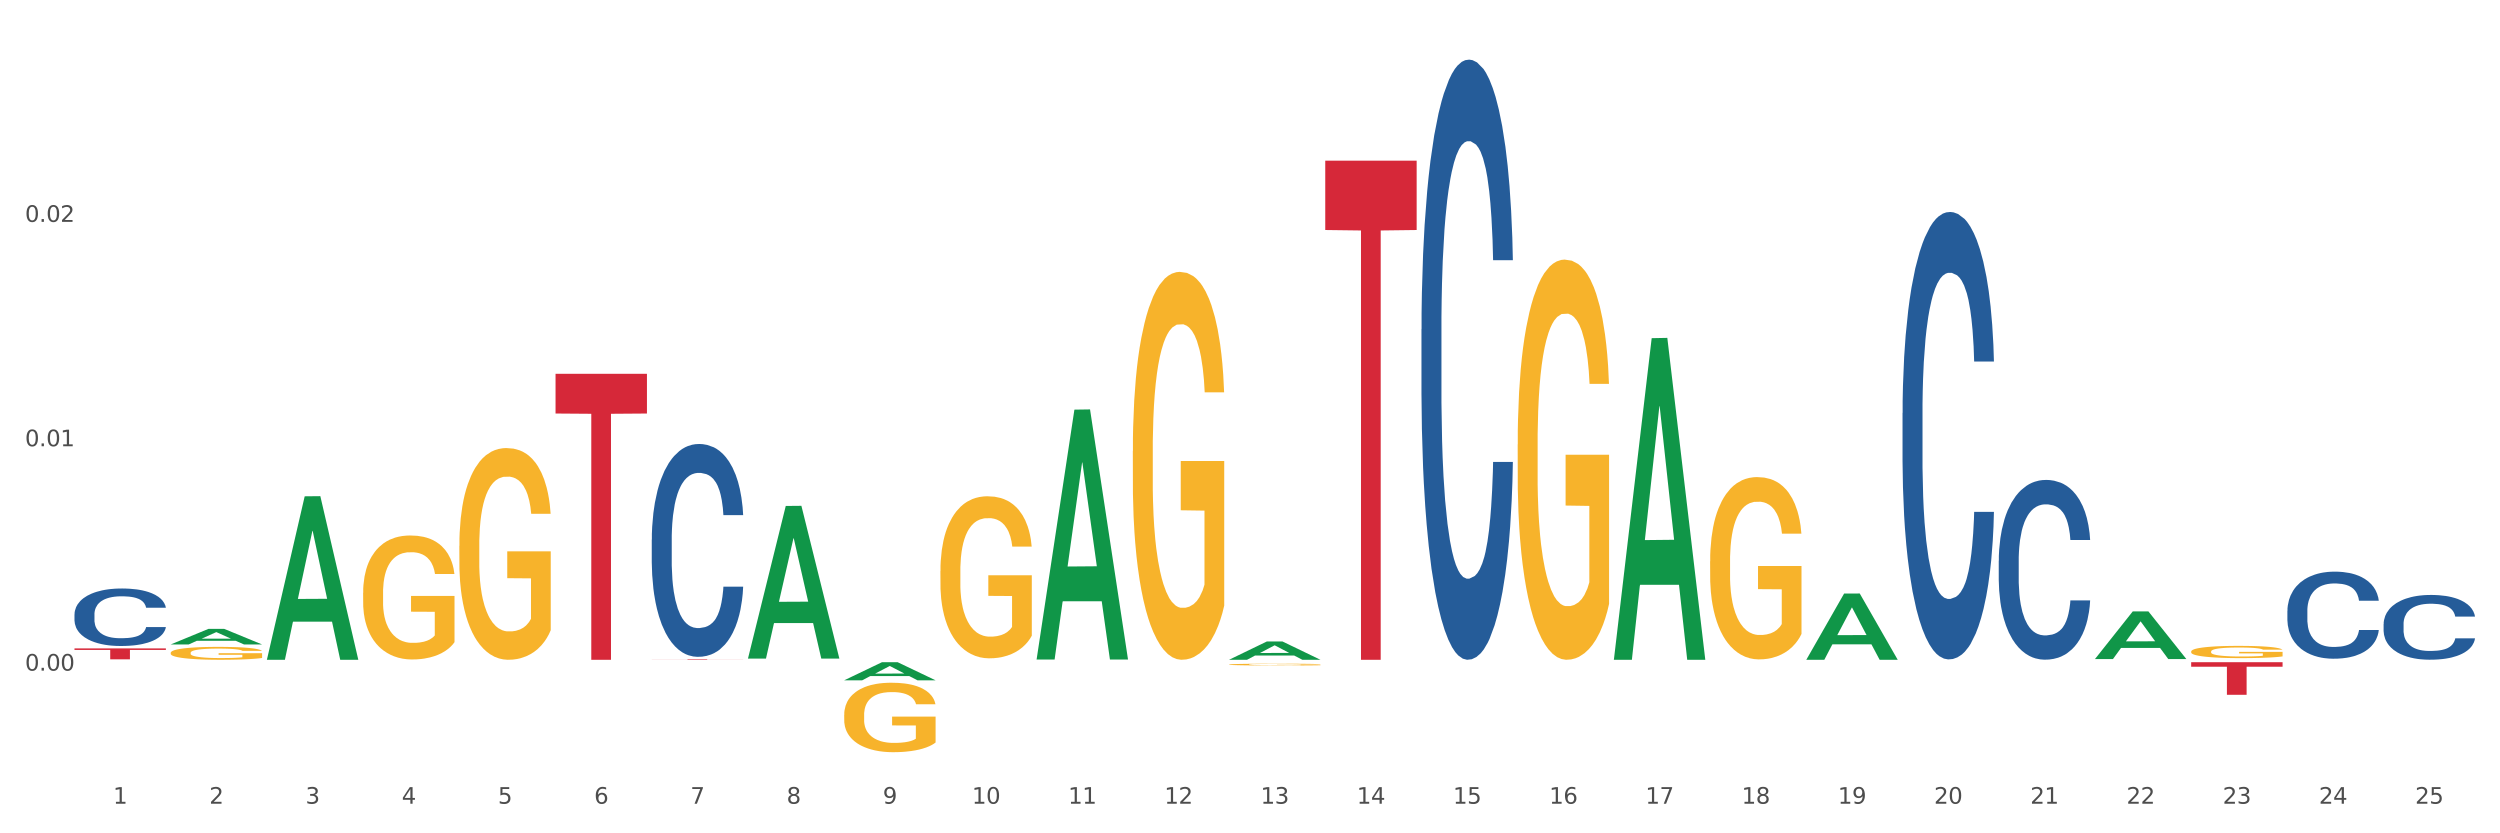 <?xml version="1.0" encoding="utf-8" standalone="no"?>
<!DOCTYPE svg PUBLIC "-//W3C//DTD SVG 1.1//EN"
  "http://www.w3.org/Graphics/SVG/1.1/DTD/svg11.dtd">
<svg xmlns:xlink="http://www.w3.org/1999/xlink" width="1080pt" height="360pt" viewBox="0 0 1080 360" xmlns="http://www.w3.org/2000/svg" version="1.1">
 <rect x="0" y="0" width="1080" height="360" fill="#333333" stroke="none"/>
 <defs>
  <style type="text/css">*{stroke-linejoin: round; stroke-linecap: butt}</style>
 </defs>
 <g id="figure_1">
  <g id="patch_1">
   <path d="M 0 360 
L 1080 360 
L 1080 0 
L 0 0 
z
" style="fill: #ffffff; stroke: #ffffff; stroke-linejoin: miter"/>
  </g>
  <g id="axes_1">
   <g id="matplotlib.axis_1">
    <g id="xtick_1">
     <g id="text_1">
      <!-- 1 -->
      <g style="fill: #4d4d4d" transform="translate(48.864 347.204) scale(0.096 -0.096)">
       <defs>
        <path id="DejaVuSans-31" d="M 794 531 
L 1825 531 
L 1825 4091 
L 703 3866 
L 703 4441 
L 1819 4666 
L 2450 4666 
L 2450 531 
L 3481 531 
L 3481 0 
L 794 0 
L 794 531 
z
" transform="scale(0.016)"/>
       </defs>
       <use xlink:href="#DejaVuSans-31"/>
      </g>
     </g>
    </g>
    <g id="xtick_2">
     <g id="text_2">
      <!-- 2 -->
      <g style="fill: #4d4d4d" transform="translate(90.428 347.204) scale(0.096 -0.096)">
       <defs>
        <path id="DejaVuSans-32" d="M 1228 531 
L 3431 531 
L 3431 0 
L 469 0 
L 469 531 
Q 828 903 1448 1529 
Q 2069 2156 2228 2338 
Q 2531 2678 2651 2914 
Q 2772 3150 2772 3378 
Q 2772 3750 2511 3984 
Q 2250 4219 1831 4219 
Q 1534 4219 1204 4116 
Q 875 4013 500 3803 
L 500 4441 
Q 881 4594 1212 4672 
Q 1544 4750 1819 4750 
Q 2544 4750 2975 4387 
Q 3406 4025 3406 3419 
Q 3406 3131 3298 2873 
Q 3191 2616 2906 2266 
Q 2828 2175 2409 1742 
Q 1991 1309 1228 531 
z
" transform="scale(0.016)"/>
       </defs>
       <use xlink:href="#DejaVuSans-32"/>
      </g>
     </g>
    </g>
    <g id="xtick_3">
     <g id="text_3">
      <!-- 3 -->
      <g style="fill: #4d4d4d" transform="translate(131.992 347.204) scale(0.096 -0.096)">
       <defs>
        <path id="DejaVuSans-33" d="M 2597 2516 
Q 3050 2419 3304 2112 
Q 3559 1806 3559 1356 
Q 3559 666 3084 287 
Q 2609 -91 1734 -91 
Q 1441 -91 1130 -33 
Q 819 25 488 141 
L 488 750 
Q 750 597 1062 519 
Q 1375 441 1716 441 
Q 2309 441 2620 675 
Q 2931 909 2931 1356 
Q 2931 1769 2642 2001 
Q 2353 2234 1838 2234 
L 1294 2234 
L 1294 2753 
L 1863 2753 
Q 2328 2753 2575 2939 
Q 2822 3125 2822 3475 
Q 2822 3834 2567 4026 
Q 2313 4219 1838 4219 
Q 1578 4219 1281 4162 
Q 984 4106 628 3988 
L 628 4550 
Q 988 4650 1302 4700 
Q 1616 4750 1894 4750 
Q 2613 4750 3031 4423 
Q 3450 4097 3450 3541 
Q 3450 3153 3228 2886 
Q 3006 2619 2597 2516 
z
" transform="scale(0.016)"/>
       </defs>
       <use xlink:href="#DejaVuSans-33"/>
      </g>
     </g>
    </g>
    <g id="xtick_4">
     <g id="text_4">
      <!-- 4 -->
      <g style="fill: #4d4d4d" transform="translate(173.556 347.204) scale(0.096 -0.096)">
       <defs>
        <path id="DejaVuSans-34" d="M 2419 4116 
L 825 1625 
L 2419 1625 
L 2419 4116 
z
M 2253 4666 
L 3047 4666 
L 3047 1625 
L 3713 1625 
L 3713 1100 
L 3047 1100 
L 3047 0 
L 2419 0 
L 2419 1100 
L 313 1100 
L 313 1709 
L 2253 4666 
z
" transform="scale(0.016)"/>
       </defs>
       <use xlink:href="#DejaVuSans-34"/>
      </g>
     </g>
    </g>
    <g id="xtick_5">
     <g id="text_5">
      <!-- 5 -->
      <g style="fill: #4d4d4d" transform="translate(215.12 347.204) scale(0.096 -0.096)">
       <defs>
        <path id="DejaVuSans-35" d="M 691 4666 
L 3169 4666 
L 3169 4134 
L 1269 4134 
L 1269 2991 
Q 1406 3038 1543 3061 
Q 1681 3084 1819 3084 
Q 2600 3084 3056 2656 
Q 3513 2228 3513 1497 
Q 3513 744 3044 326 
Q 2575 -91 1722 -91 
Q 1428 -91 1123 -41 
Q 819 9 494 109 
L 494 744 
Q 775 591 1075 516 
Q 1375 441 1709 441 
Q 2250 441 2565 725 
Q 2881 1009 2881 1497 
Q 2881 1984 2565 2268 
Q 2250 2553 1709 2553 
Q 1456 2553 1204 2497 
Q 953 2441 691 2322 
L 691 4666 
z
" transform="scale(0.016)"/>
       </defs>
       <use xlink:href="#DejaVuSans-35"/>
      </g>
     </g>
    </g>
    <g id="xtick_6">
     <g id="text_6">
      <!-- 6 -->
      <g style="fill: #4d4d4d" transform="translate(256.685 347.204) scale(0.096 -0.096)">
       <defs>
        <path id="DejaVuSans-36" d="M 2113 2584 
Q 1688 2584 1439 2293 
Q 1191 2003 1191 1497 
Q 1191 994 1439 701 
Q 1688 409 2113 409 
Q 2538 409 2786 701 
Q 3034 994 3034 1497 
Q 3034 2003 2786 2293 
Q 2538 2584 2113 2584 
z
M 3366 4563 
L 3366 3988 
Q 3128 4100 2886 4159 
Q 2644 4219 2406 4219 
Q 1781 4219 1451 3797 
Q 1122 3375 1075 2522 
Q 1259 2794 1537 2939 
Q 1816 3084 2150 3084 
Q 2853 3084 3261 2657 
Q 3669 2231 3669 1497 
Q 3669 778 3244 343 
Q 2819 -91 2113 -91 
Q 1303 -91 875 529 
Q 447 1150 447 2328 
Q 447 3434 972 4092 
Q 1497 4750 2381 4750 
Q 2619 4750 2861 4703 
Q 3103 4656 3366 4563 
z
" transform="scale(0.016)"/>
       </defs>
       <use xlink:href="#DejaVuSans-36"/>
      </g>
     </g>
    </g>
    <g id="xtick_7">
     <g id="text_7">
      <!-- 7 -->
      <g style="fill: #4d4d4d" transform="translate(298.249 347.204) scale(0.096 -0.096)">
       <defs>
        <path id="DejaVuSans-37" d="M 525 4666 
L 3525 4666 
L 3525 4397 
L 1831 0 
L 1172 0 
L 2766 4134 
L 525 4134 
L 525 4666 
z
" transform="scale(0.016)"/>
       </defs>
       <use xlink:href="#DejaVuSans-37"/>
      </g>
     </g>
    </g>
    <g id="xtick_8">
     <g id="text_8">
      <!-- 8 -->
      <g style="fill: #4d4d4d" transform="translate(339.813 347.204) scale(0.096 -0.096)">
       <defs>
        <path id="DejaVuSans-38" d="M 2034 2216 
Q 1584 2216 1326 1975 
Q 1069 1734 1069 1313 
Q 1069 891 1326 650 
Q 1584 409 2034 409 
Q 2484 409 2743 651 
Q 3003 894 3003 1313 
Q 3003 1734 2745 1975 
Q 2488 2216 2034 2216 
z
M 1403 2484 
Q 997 2584 770 2862 
Q 544 3141 544 3541 
Q 544 4100 942 4425 
Q 1341 4750 2034 4750 
Q 2731 4750 3128 4425 
Q 3525 4100 3525 3541 
Q 3525 3141 3298 2862 
Q 3072 2584 2669 2484 
Q 3125 2378 3379 2068 
Q 3634 1759 3634 1313 
Q 3634 634 3220 271 
Q 2806 -91 2034 -91 
Q 1263 -91 848 271 
Q 434 634 434 1313 
Q 434 1759 690 2068 
Q 947 2378 1403 2484 
z
M 1172 3481 
Q 1172 3119 1398 2916 
Q 1625 2713 2034 2713 
Q 2441 2713 2670 2916 
Q 2900 3119 2900 3481 
Q 2900 3844 2670 4047 
Q 2441 4250 2034 4250 
Q 1625 4250 1398 4047 
Q 1172 3844 1172 3481 
z
" transform="scale(0.016)"/>
       </defs>
       <use xlink:href="#DejaVuSans-38"/>
      </g>
     </g>
    </g>
    <g id="xtick_9">
     <g id="text_9">
      <!-- 9 -->
      <g style="fill: #4d4d4d" transform="translate(381.377 347.204) scale(0.096 -0.096)">
       <defs>
        <path id="DejaVuSans-39" d="M 703 97 
L 703 672 
Q 941 559 1184 500 
Q 1428 441 1663 441 
Q 2288 441 2617 861 
Q 2947 1281 2994 2138 
Q 2813 1869 2534 1725 
Q 2256 1581 1919 1581 
Q 1219 1581 811 2004 
Q 403 2428 403 3163 
Q 403 3881 828 4315 
Q 1253 4750 1959 4750 
Q 2769 4750 3195 4129 
Q 3622 3509 3622 2328 
Q 3622 1225 3098 567 
Q 2575 -91 1691 -91 
Q 1453 -91 1209 -44 
Q 966 3 703 97 
z
M 1959 2075 
Q 2384 2075 2632 2365 
Q 2881 2656 2881 3163 
Q 2881 3666 2632 3958 
Q 2384 4250 1959 4250 
Q 1534 4250 1286 3958 
Q 1038 3666 1038 3163 
Q 1038 2656 1286 2365 
Q 1534 2075 1959 2075 
z
" transform="scale(0.016)"/>
       </defs>
       <use xlink:href="#DejaVuSans-39"/>
      </g>
     </g>
    </g>
    <g id="xtick_10">
     <g id="text_10">
      <!-- 10 -->
      <g style="fill: #4d4d4d" transform="translate(419.887 347.204) scale(0.096 -0.096)">
       <defs>
        <path id="DejaVuSans-30" d="M 2034 4250 
Q 1547 4250 1301 3770 
Q 1056 3291 1056 2328 
Q 1056 1369 1301 889 
Q 1547 409 2034 409 
Q 2525 409 2770 889 
Q 3016 1369 3016 2328 
Q 3016 3291 2770 3770 
Q 2525 4250 2034 4250 
z
M 2034 4750 
Q 2819 4750 3233 4129 
Q 3647 3509 3647 2328 
Q 3647 1150 3233 529 
Q 2819 -91 2034 -91 
Q 1250 -91 836 529 
Q 422 1150 422 2328 
Q 422 3509 836 4129 
Q 1250 4750 2034 4750 
z
" transform="scale(0.016)"/>
       </defs>
       <use xlink:href="#DejaVuSans-31"/>
       <use xlink:href="#DejaVuSans-30" transform="translate(63.623 0)"/>
      </g>
     </g>
    </g>
    <g id="xtick_11">
     <g id="text_11">
      <!-- 11 -->
      <g style="fill: #4d4d4d" transform="translate(461.451 347.204) scale(0.096 -0.096)">
       <use xlink:href="#DejaVuSans-31"/>
       <use xlink:href="#DejaVuSans-31" transform="translate(63.623 0)"/>
      </g>
     </g>
    </g>
    <g id="xtick_12">
     <g id="text_12">
      <!-- 12 -->
      <g style="fill: #4d4d4d" transform="translate(503.015 347.204) scale(0.096 -0.096)">
       <use xlink:href="#DejaVuSans-31"/>
       <use xlink:href="#DejaVuSans-32" transform="translate(63.623 0)"/>
      </g>
     </g>
    </g>
    <g id="xtick_13">
     <g id="text_13">
      <!-- 13 -->
      <g style="fill: #4d4d4d" transform="translate(544.58 347.204) scale(0.096 -0.096)">
       <use xlink:href="#DejaVuSans-31"/>
       <use xlink:href="#DejaVuSans-33" transform="translate(63.623 0)"/>
      </g>
     </g>
    </g>
    <g id="xtick_14">
     <g id="text_14">
      <!-- 14 -->
      <g style="fill: #4d4d4d" transform="translate(586.144 347.204) scale(0.096 -0.096)">
       <use xlink:href="#DejaVuSans-31"/>
       <use xlink:href="#DejaVuSans-34" transform="translate(63.623 0)"/>
      </g>
     </g>
    </g>
    <g id="xtick_15">
     <g id="text_15">
      <!-- 15 -->
      <g style="fill: #4d4d4d" transform="translate(627.708 347.204) scale(0.096 -0.096)">
       <use xlink:href="#DejaVuSans-31"/>
       <use xlink:href="#DejaVuSans-35" transform="translate(63.623 0)"/>
      </g>
     </g>
    </g>
    <g id="xtick_16">
     <g id="text_16">
      <!-- 16 -->
      <g style="fill: #4d4d4d" transform="translate(669.272 347.204) scale(0.096 -0.096)">
       <use xlink:href="#DejaVuSans-31"/>
       <use xlink:href="#DejaVuSans-36" transform="translate(63.623 0)"/>
      </g>
     </g>
    </g>
    <g id="xtick_17">
     <g id="text_17">
      <!-- 17 -->
      <g style="fill: #4d4d4d" transform="translate(710.836 347.204) scale(0.096 -0.096)">
       <use xlink:href="#DejaVuSans-31"/>
       <use xlink:href="#DejaVuSans-37" transform="translate(63.623 0)"/>
      </g>
     </g>
    </g>
    <g id="xtick_18">
     <g id="text_18">
      <!-- 18 -->
      <g style="fill: #4d4d4d" transform="translate(752.4 347.204) scale(0.096 -0.096)">
       <use xlink:href="#DejaVuSans-31"/>
       <use xlink:href="#DejaVuSans-38" transform="translate(63.623 0)"/>
      </g>
     </g>
    </g>
    <g id="xtick_19">
     <g id="text_19">
      <!-- 19 -->
      <g style="fill: #4d4d4d" transform="translate(793.964 347.204) scale(0.096 -0.096)">
       <use xlink:href="#DejaVuSans-31"/>
       <use xlink:href="#DejaVuSans-39" transform="translate(63.623 0)"/>
      </g>
     </g>
    </g>
    <g id="xtick_20">
     <g id="text_20">
      <!-- 20 -->
      <g style="fill: #4d4d4d" transform="translate(835.528 347.204) scale(0.096 -0.096)">
       <use xlink:href="#DejaVuSans-32"/>
       <use xlink:href="#DejaVuSans-30" transform="translate(63.623 0)"/>
      </g>
     </g>
    </g>
    <g id="xtick_21">
     <g id="text_21">
      <!-- 21 -->
      <g style="fill: #4d4d4d" transform="translate(877.093 347.204) scale(0.096 -0.096)">
       <use xlink:href="#DejaVuSans-32"/>
       <use xlink:href="#DejaVuSans-31" transform="translate(63.623 0)"/>
      </g>
     </g>
    </g>
    <g id="xtick_22">
     <g id="text_22">
      <!-- 22 -->
      <g style="fill: #4d4d4d" transform="translate(918.657 347.204) scale(0.096 -0.096)">
       <use xlink:href="#DejaVuSans-32"/>
       <use xlink:href="#DejaVuSans-32" transform="translate(63.623 0)"/>
      </g>
     </g>
    </g>
    <g id="xtick_23">
     <g id="text_23">
      <!-- 23 -->
      <g style="fill: #4d4d4d" transform="translate(960.221 347.204) scale(0.096 -0.096)">
       <use xlink:href="#DejaVuSans-32"/>
       <use xlink:href="#DejaVuSans-33" transform="translate(63.623 0)"/>
      </g>
     </g>
    </g>
    <g id="xtick_24">
     <g id="text_24">
      <!-- 24 -->
      <g style="fill: #4d4d4d" transform="translate(1001.785 347.204) scale(0.096 -0.096)">
       <use xlink:href="#DejaVuSans-32"/>
       <use xlink:href="#DejaVuSans-34" transform="translate(63.623 0)"/>
      </g>
     </g>
    </g>
    <g id="xtick_25">
     <g id="text_25">
      <!-- 25 -->
      <g style="fill: #4d4d4d" transform="translate(1043.349 347.204) scale(0.096 -0.096)">
       <use xlink:href="#DejaVuSans-32"/>
       <use xlink:href="#DejaVuSans-35" transform="translate(63.623 0)"/>
      </g>
     </g>
    </g>
    <g id="xtick_26"/>
    <g id="xtick_27"/>
    <g id="xtick_28"/>
    <g id="xtick_29"/>
    <g id="xtick_30"/>
    <g id="xtick_31"/>
    <g id="xtick_32"/>
    <g id="xtick_33"/>
    <g id="xtick_34"/>
    <g id="xtick_35"/>
    <g id="xtick_36"/>
    <g id="xtick_37"/>
    <g id="xtick_38"/>
    <g id="xtick_39"/>
    <g id="xtick_40"/>
    <g id="xtick_41"/>
    <g id="xtick_42"/>
    <g id="xtick_43"/>
    <g id="xtick_44"/>
    <g id="xtick_45"/>
    <g id="xtick_46"/>
    <g id="xtick_47"/>
    <g id="xtick_48"/>
    <g id="xtick_49"/>
   </g>
   <g id="matplotlib.axis_2">
    <g id="ytick_1">
     <g id="text_26">
      <!-- 0.00 -->
      <g style="fill: #4d4d4d" transform="translate(10.8 289.713) scale(0.096 -0.096)">
       <defs>
        <path id="DejaVuSans-2e" d="M 684 794 
L 1344 794 
L 1344 0 
L 684 0 
L 684 794 
z
" transform="scale(0.016)"/>
       </defs>
       <use xlink:href="#DejaVuSans-30"/>
       <use xlink:href="#DejaVuSans-2e" transform="translate(63.623 0)"/>
       <use xlink:href="#DejaVuSans-30" transform="translate(95.41 0)"/>
       <use xlink:href="#DejaVuSans-30" transform="translate(159.033 0)"/>
      </g>
     </g>
    </g>
    <g id="ytick_2">
     <g id="text_27">
      <!-- 0.01 -->
      <g style="fill: #4d4d4d" transform="translate(10.8 192.78) scale(0.096 -0.096)">
       <use xlink:href="#DejaVuSans-30"/>
       <use xlink:href="#DejaVuSans-2e" transform="translate(63.623 0)"/>
       <use xlink:href="#DejaVuSans-30" transform="translate(95.41 0)"/>
       <use xlink:href="#DejaVuSans-31" transform="translate(159.033 0)"/>
      </g>
     </g>
    </g>
    <g id="ytick_3">
     <g id="text_28">
      <!-- 0.02 -->
      <g style="fill: #4d4d4d" transform="translate(10.8 95.848) scale(0.096 -0.096)">
       <use xlink:href="#DejaVuSans-30"/>
       <use xlink:href="#DejaVuSans-2e" transform="translate(63.623 0)"/>
       <use xlink:href="#DejaVuSans-30" transform="translate(95.41 0)"/>
       <use xlink:href="#DejaVuSans-32" transform="translate(159.033 0)"/>
      </g>
     </g>
    </g>
    <g id="ytick_4"/>
    <g id="ytick_5"/>
    <g id="ytick_6"/>
    <g id="ytick_7"/>
   </g>
   <g id="PolyCollection_1">
    <path d="M 73.739 278.395 
L 73.78 278.388 
L 90.063 271.669 
L 96.82 271.662 
L 113.225 278.407 
L 105.409 278.407 
L 101.868 276.837 
L 85.056 276.837 
L 84.934 276.862 
L 81.514 278.407 
L 73.739 278.407 
L 73.739 278.395 
L 87.172 275.899 
L 99.751 275.893 
L 93.523 273.1 
L 93.441 273.087 
L 93.36 273.106 
L 87.132 275.893 
L 87.172 275.899 
L 73.739 278.395 
z
" clip-path="url(#p800eb99036)" style="fill: #109648"/>
    <path d="M 115.303 284.892 
L 115.344 284.826 
L 131.627 214.406 
L 138.384 214.339 
L 154.789 285.025 
L 146.973 285.025 
L 143.432 268.565 
L 126.62 268.565 
L 126.498 268.83 
L 123.078 285.025 
L 115.303 285.025 
L 115.303 284.892 
L 128.737 258.742 
L 141.315 258.675 
L 135.087 229.406 
L 135.006 229.273 
L 134.924 229.472 
L 128.696 258.675 
L 128.737 258.742 
L 115.303 284.892 
z
" clip-path="url(#p800eb99036)" style="fill: #109648"/>
    <path d="M 323.124 284.401 
L 323.165 284.339 
L 339.447 218.573 
L 346.205 218.511 
L 362.61 284.525 
L 354.794 284.525 
L 351.253 269.153 
L 334.44 269.153 
L 334.318 269.401 
L 330.899 284.525 
L 323.124 284.525 
L 323.124 284.401 
L 336.557 259.979 
L 349.136 259.917 
L 342.908 232.582 
L 342.826 232.458 
L 342.745 232.644 
L 336.517 259.917 
L 336.557 259.979 
L 323.124 284.401 
z
" clip-path="url(#p800eb99036)" style="fill: #109648"/>
    <path d="M 946.586 286.066 
L 986.072 286.066 
L 986.072 288.024 
L 970.539 288.037 
L 970.539 300.155 
L 962.025 300.155 
L 962.025 288.037 
L 946.586 288.024 
L 946.586 286.079 
L 946.586 286.066 
z
" clip-path="url(#p800eb99036)" style="fill: #d62839"/>
    <path d="M 281.56 284.795 
L 321.046 284.795 
L 321.046 284.827 
L 305.513 284.827 
L 305.513 285.025 
L 296.999 285.025 
L 296.999 284.827 
L 281.56 284.827 
L 281.56 284.795 
L 281.56 284.795 
z
" clip-path="url(#p800eb99036)" style="fill: #d62839"/>
    <path d="M 572.509 69.398 
L 611.995 69.398 
L 611.995 99.363 
L 596.462 99.565 
L 596.462 285.025 
L 587.947 285.025 
L 587.947 99.565 
L 572.509 99.363 
L 572.509 69.6 
L 572.509 69.398 
z
" clip-path="url(#p800eb99036)" style="fill: #d62839"/>
    <path d="M 239.996 161.472 
L 279.482 161.472 
L 279.482 178.642 
L 263.949 178.758 
L 263.949 285.025 
L 255.434 285.025 
L 255.434 178.758 
L 239.996 178.642 
L 239.996 161.588 
L 239.996 161.472 
z
" clip-path="url(#p800eb99036)" style="fill: #d62839"/>
    <path d="M 32.175 280.114 
L 71.661 280.114 
L 71.661 280.771 
L 56.129 280.775 
L 56.129 284.843 
L 47.614 284.843 
L 47.614 280.775 
L 32.175 280.771 
L 32.175 280.118 
L 32.175 280.114 
z
" clip-path="url(#p800eb99036)" style="fill: #d62839"/>
    <path d="M 406.252 246.738 
L 406.299 246.674 
L 406.299 244.372 
L 406.392 242.39 
L 406.858 237.595 
L 407.557 233.631 
L 408.07 231.521 
L 408.583 229.795 
L 409.189 228.068 
L 409.935 226.278 
L 411.287 223.657 
L 412.126 222.314 
L 413.152 220.907 
L 415.016 218.862 
L 416.368 217.711 
L 417.767 216.752 
L 420.051 215.601 
L 421.543 215.089 
L 423.128 214.706 
L 425.039 214.45 
L 426.485 214.386 
L 429.655 214.578 
L 432.359 215.153 
L 433.664 215.601 
L 435.342 216.368 
L 436.228 216.879 
L 437.673 217.902 
L 439.165 219.245 
L 440.19 220.396 
L 441.729 222.57 
L 442.894 224.744 
L 443.967 227.429 
L 444.526 229.283 
L 444.946 231.009 
L 445.319 232.992 
L 445.691 236.124 
L 437.3 236.124 
L 436.974 233.887 
L 436.461 231.777 
L 435.715 229.731 
L 435.062 228.452 
L 433.944 226.854 
L 432.918 225.831 
L 431.846 225.063 
L 430.54 224.424 
L 429.515 224.104 
L 428.07 223.849 
L 425.226 223.912 
L 423.315 224.424 
L 422.009 225.063 
L 421.17 225.639 
L 420.424 226.278 
L 419.585 227.173 
L 418.606 228.516 
L 417.907 229.731 
L 417.208 231.265 
L 416.648 232.8 
L 416.135 234.59 
L 415.716 236.508 
L 415.389 238.49 
L 415.11 240.92 
L 414.877 244.948 
L 414.877 253.707 
L 414.97 255.689 
L 415.203 258.31 
L 415.483 260.292 
L 415.949 262.658 
L 416.368 264.257 
L 417.161 266.558 
L 418.047 268.476 
L 418.746 269.691 
L 419.445 270.714 
L 420.657 272.121 
L 422.009 273.272 
L 423.175 273.975 
L 424.76 274.614 
L 425.832 274.87 
L 426.764 274.998 
L 429.049 274.998 
L 430.68 274.806 
L 432.498 274.358 
L 433.897 273.783 
L 435.062 273.08 
L 436.368 271.929 
L 437.207 270.842 
L 437.207 257.479 
L 426.951 257.415 
L 426.951 248.528 
L 445.738 248.528 
L 445.738 274.614 
L 444.946 275.957 
L 444.06 277.172 
L 443.127 278.259 
L 441.729 279.601 
L 440.051 280.88 
L 438.559 281.775 
L 436.974 282.542 
L 435.109 283.246 
L 432.685 283.885 
L 431.193 284.141 
L 429.328 284.333 
L 427.137 284.397 
L 425.226 284.269 
L 423.361 283.949 
L 421.403 283.374 
L 419.492 282.542 
L 418.047 281.711 
L 416.601 280.688 
L 415.063 279.346 
L 413.851 278.067 
L 412.919 276.916 
L 411.893 275.445 
L 410.774 273.527 
L 409.935 271.801 
L 409.189 270.011 
L 408.397 267.709 
L 407.837 265.727 
L 407.278 263.234 
L 406.951 261.379 
L 406.578 258.502 
L 406.299 254.474 
L 406.252 246.738 
z
" clip-path="url(#p800eb99036)" style="fill: #f7b32b"/>
    <path d="M 489.38 194.88 
L 489.427 194.727 
L 489.427 189.218 
L 489.52 184.473 
L 489.986 172.995 
L 490.686 163.506 
L 491.199 158.455 
L 491.711 154.323 
L 492.317 150.191 
L 493.063 145.906 
L 494.415 139.631 
L 495.254 136.417 
L 496.28 133.05 
L 498.145 128.152 
L 499.497 125.397 
L 500.895 123.102 
L 503.18 120.347 
L 504.671 119.123 
L 506.256 118.204 
L 508.168 117.592 
L 509.613 117.439 
L 512.783 117.898 
L 515.487 119.276 
L 516.792 120.347 
L 518.47 122.183 
L 519.356 123.408 
L 520.801 125.857 
L 522.293 129.071 
L 523.319 131.825 
L 524.857 137.029 
L 526.023 142.233 
L 527.095 148.66 
L 527.654 153.099 
L 528.074 157.231 
L 528.447 161.976 
L 528.82 169.475 
L 520.428 169.475 
L 520.102 164.118 
L 519.589 159.068 
L 518.843 154.17 
L 518.191 151.109 
L 517.072 147.283 
L 516.046 144.834 
L 514.974 142.998 
L 513.669 141.467 
L 512.643 140.702 
L 511.198 140.09 
L 508.354 140.243 
L 506.443 141.467 
L 505.137 142.998 
L 504.298 144.375 
L 503.552 145.906 
L 502.713 148.048 
L 501.734 151.262 
L 501.035 154.17 
L 500.336 157.843 
L 499.776 161.516 
L 499.264 165.802 
L 498.844 170.393 
L 498.518 175.137 
L 498.238 180.953 
L 498.005 190.595 
L 498.005 211.562 
L 498.098 216.307 
L 498.331 222.582 
L 498.611 227.326 
L 499.077 232.989 
L 499.497 236.815 
L 500.289 242.325 
L 501.175 246.916 
L 501.874 249.824 
L 502.573 252.273 
L 503.786 255.64 
L 505.137 258.395 
L 506.303 260.078 
L 507.888 261.609 
L 508.96 262.221 
L 509.893 262.527 
L 512.177 262.527 
L 513.809 262.068 
L 515.627 260.996 
L 517.025 259.619 
L 518.191 257.935 
L 519.496 255.181 
L 520.335 252.579 
L 520.335 220.592 
L 510.079 220.439 
L 510.079 199.166 
L 528.866 199.166 
L 528.866 261.609 
L 528.074 264.823 
L 527.188 267.73 
L 526.256 270.332 
L 524.857 273.546 
L 523.179 276.607 
L 521.687 278.75 
L 520.102 280.586 
L 518.237 282.27 
L 515.813 283.8 
L 514.321 284.412 
L 512.457 284.872 
L 510.266 285.025 
L 508.354 284.719 
L 506.489 283.953 
L 504.531 282.576 
L 502.62 280.586 
L 501.175 278.597 
L 499.73 276.148 
L 498.191 272.934 
L 496.979 269.873 
L 496.047 267.118 
L 495.021 263.598 
L 493.902 259.007 
L 493.063 254.875 
L 492.317 250.589 
L 491.525 245.08 
L 490.965 240.335 
L 490.406 234.366 
L 490.08 229.928 
L 489.707 223.041 
L 489.427 213.399 
L 489.38 194.88 
z
" clip-path="url(#p800eb99036)" style="fill: #f7b32b"/>
    <path d="M 530.945 287.079 
L 530.991 287.078 
L 530.991 287.053 
L 531.084 287.031 
L 531.551 286.977 
L 532.25 286.933 
L 532.763 286.91 
L 533.275 286.891 
L 533.882 286.871 
L 534.627 286.851 
L 535.979 286.822 
L 536.818 286.807 
L 537.844 286.792 
L 539.709 286.769 
L 541.061 286.756 
L 542.459 286.746 
L 544.744 286.733 
L 546.235 286.727 
L 547.82 286.723 
L 549.732 286.72 
L 551.177 286.719 
L 554.347 286.721 
L 557.051 286.728 
L 558.356 286.733 
L 560.035 286.741 
L 560.92 286.747 
L 562.365 286.758 
L 563.857 286.773 
L 564.883 286.786 
L 566.421 286.81 
L 567.587 286.834 
L 568.659 286.864 
L 569.218 286.885 
L 569.638 286.904 
L 570.011 286.926 
L 570.384 286.961 
L 561.993 286.961 
L 561.666 286.936 
L 561.153 286.913 
L 560.407 286.89 
L 559.755 286.876 
L 558.636 286.858 
L 557.61 286.847 
L 556.538 286.838 
L 555.233 286.831 
L 554.207 286.827 
L 552.762 286.824 
L 549.918 286.825 
L 548.007 286.831 
L 546.702 286.838 
L 545.862 286.844 
L 545.117 286.851 
L 544.277 286.861 
L 543.298 286.876 
L 542.599 286.89 
L 541.9 286.907 
L 541.34 286.924 
L 540.828 286.944 
L 540.408 286.965 
L 540.082 286.987 
L 539.802 287.014 
L 539.569 287.059 
L 539.569 287.157 
L 539.662 287.179 
L 539.895 287.208 
L 540.175 287.23 
L 540.641 287.256 
L 541.061 287.274 
L 541.853 287.3 
L 542.739 287.321 
L 543.438 287.334 
L 544.138 287.346 
L 545.35 287.361 
L 546.702 287.374 
L 547.867 287.382 
L 549.452 287.389 
L 550.524 287.392 
L 551.457 287.393 
L 553.741 287.393 
L 555.373 287.391 
L 557.191 287.386 
L 558.589 287.38 
L 559.755 287.372 
L 561.06 287.359 
L 561.899 287.347 
L 561.899 287.199 
L 551.643 287.198 
L 551.643 287.099 
L 570.43 287.099 
L 570.43 287.389 
L 569.638 287.404 
L 568.752 287.418 
L 567.82 287.43 
L 566.421 287.445 
L 564.743 287.459 
L 563.251 287.469 
L 561.666 287.477 
L 559.801 287.485 
L 557.377 287.492 
L 555.885 287.495 
L 554.021 287.497 
L 551.83 287.498 
L 549.918 287.497 
L 548.054 287.493 
L 546.096 287.487 
L 544.184 287.477 
L 542.739 287.468 
L 541.294 287.457 
L 539.755 287.442 
L 538.543 287.428 
L 537.611 287.415 
L 536.585 287.398 
L 535.467 287.377 
L 534.627 287.358 
L 533.882 287.338 
L 533.089 287.312 
L 532.53 287.29 
L 531.97 287.263 
L 531.644 287.242 
L 531.271 287.21 
L 530.991 287.165 
L 530.945 287.079 
z
" clip-path="url(#p800eb99036)" style="fill: #f7b32b"/>
    <path d="M 655.637 192.03 
L 655.684 191.872 
L 655.684 186.188 
L 655.777 181.293 
L 656.243 169.452 
L 656.942 159.663 
L 657.455 154.453 
L 657.968 150.19 
L 658.574 145.927 
L 659.32 141.506 
L 660.672 135.032 
L 661.511 131.717 
L 662.536 128.243 
L 664.401 123.191 
L 665.753 120.349 
L 667.152 117.981 
L 669.436 115.139 
L 670.928 113.876 
L 672.513 112.928 
L 674.424 112.297 
L 675.869 112.139 
L 679.039 112.613 
L 681.743 114.034 
L 683.049 115.139 
L 684.727 117.033 
L 685.613 118.296 
L 687.058 120.823 
L 688.55 124.138 
L 689.575 126.98 
L 691.114 132.348 
L 692.279 137.717 
L 693.351 144.348 
L 693.911 148.926 
L 694.33 153.189 
L 694.703 158.084 
L 695.076 165.82 
L 686.685 165.82 
L 686.359 160.294 
L 685.846 155.084 
L 685.1 150.032 
L 684.447 146.874 
L 683.328 142.927 
L 682.303 140.401 
L 681.231 138.506 
L 679.925 136.927 
L 678.9 136.138 
L 677.454 135.506 
L 674.611 135.664 
L 672.699 136.927 
L 671.394 138.506 
L 670.555 139.927 
L 669.809 141.506 
L 668.97 143.716 
L 667.991 147.032 
L 667.292 150.032 
L 666.592 153.821 
L 666.033 157.61 
L 665.52 162.031 
L 665.1 166.768 
L 664.774 171.662 
L 664.494 177.662 
L 664.261 187.609 
L 664.261 209.239 
L 664.355 214.134 
L 664.588 220.607 
L 664.867 225.501 
L 665.334 231.343 
L 665.753 235.29 
L 666.546 240.974 
L 667.431 245.711 
L 668.131 248.711 
L 668.83 251.237 
L 670.042 254.71 
L 671.394 257.552 
L 672.559 259.289 
L 674.144 260.868 
L 675.217 261.5 
L 676.149 261.815 
L 678.433 261.815 
L 680.065 261.342 
L 681.883 260.236 
L 683.282 258.815 
L 684.447 257.079 
L 685.753 254.237 
L 686.592 251.553 
L 686.592 218.554 
L 676.336 218.397 
L 676.336 196.45 
L 695.123 196.45 
L 695.123 260.868 
L 694.33 264.184 
L 693.445 267.183 
L 692.512 269.868 
L 691.114 273.183 
L 689.435 276.341 
L 687.944 278.551 
L 686.359 280.446 
L 684.494 282.183 
L 682.07 283.762 
L 680.578 284.393 
L 678.713 284.867 
L 676.522 285.025 
L 674.611 284.709 
L 672.746 283.919 
L 670.788 282.498 
L 668.877 280.446 
L 667.431 278.393 
L 665.986 275.867 
L 664.448 272.552 
L 663.236 269.394 
L 662.303 266.552 
L 661.278 262.921 
L 660.159 258.184 
L 659.32 253.921 
L 658.574 249.5 
L 657.781 243.816 
L 657.222 238.922 
L 656.663 232.764 
L 656.336 228.186 
L 655.963 221.081 
L 655.684 211.134 
L 655.637 192.03 
z
" clip-path="url(#p800eb99036)" style="fill: #f7b32b"/>
    <path d="M 73.739 282.025 
L 73.786 282.02 
L 73.786 281.837 
L 73.879 281.679 
L 74.345 281.297 
L 75.044 280.981 
L 75.557 280.813 
L 76.07 280.676 
L 76.676 280.538 
L 77.422 280.396 
L 78.774 280.187 
L 79.613 280.08 
L 80.639 279.968 
L 82.503 279.805 
L 83.855 279.713 
L 85.254 279.637 
L 87.538 279.545 
L 89.03 279.505 
L 90.615 279.474 
L 92.526 279.454 
L 93.972 279.449 
L 97.142 279.464 
L 99.846 279.51 
L 101.151 279.545 
L 102.829 279.606 
L 103.715 279.647 
L 105.16 279.729 
L 106.652 279.836 
L 107.677 279.927 
L 109.216 280.1 
L 110.381 280.274 
L 111.454 280.487 
L 112.013 280.635 
L 112.433 280.773 
L 112.805 280.93 
L 113.178 281.18 
L 104.787 281.18 
L 104.461 281.002 
L 103.948 280.834 
L 103.202 280.671 
L 102.549 280.569 
L 101.431 280.442 
L 100.405 280.36 
L 99.333 280.299 
L 98.027 280.248 
L 97.002 280.223 
L 95.557 280.202 
L 92.713 280.207 
L 90.802 280.248 
L 89.496 280.299 
L 88.657 280.345 
L 87.911 280.396 
L 87.072 280.467 
L 86.093 280.574 
L 85.394 280.671 
L 84.694 280.793 
L 84.135 280.915 
L 83.622 281.058 
L 83.203 281.211 
L 82.876 281.368 
L 82.597 281.562 
L 82.364 281.883 
L 82.364 282.58 
L 82.457 282.738 
L 82.69 282.947 
L 82.97 283.105 
L 83.436 283.293 
L 83.855 283.421 
L 84.648 283.604 
L 85.534 283.757 
L 86.233 283.853 
L 86.932 283.935 
L 88.144 284.047 
L 89.496 284.139 
L 90.662 284.195 
L 92.247 284.246 
L 93.319 284.266 
L 94.251 284.276 
L 96.536 284.276 
L 98.167 284.261 
L 99.985 284.225 
L 101.384 284.179 
L 102.549 284.123 
L 103.855 284.032 
L 104.694 283.945 
L 104.694 282.881 
L 94.438 282.876 
L 94.438 282.168 
L 113.225 282.168 
L 113.225 284.246 
L 112.433 284.352 
L 111.547 284.449 
L 110.614 284.536 
L 109.216 284.643 
L 107.538 284.745 
L 106.046 284.816 
L 104.461 284.877 
L 102.596 284.933 
L 100.172 284.984 
L 98.68 285.004 
L 96.815 285.02 
L 94.624 285.025 
L 92.713 285.014 
L 90.848 284.989 
L 88.89 284.943 
L 86.979 284.877 
L 85.534 284.811 
L 84.088 284.729 
L 82.55 284.622 
L 81.338 284.521 
L 80.406 284.429 
L 79.38 284.312 
L 78.261 284.159 
L 77.422 284.021 
L 76.676 283.879 
L 75.884 283.696 
L 75.324 283.538 
L 74.765 283.339 
L 74.438 283.191 
L 74.065 282.962 
L 73.786 282.641 
L 73.739 282.025 
z
" clip-path="url(#p800eb99036)" style="fill: #f7b32b"/>
    <path d="M 156.867 256.081 
L 156.914 256.032 
L 156.914 254.271 
L 157.007 252.755 
L 157.473 249.086 
L 158.173 246.053 
L 158.686 244.438 
L 159.198 243.118 
L 159.804 241.797 
L 160.55 240.427 
L 161.902 238.421 
L 162.741 237.394 
L 163.767 236.318 
L 165.632 234.752 
L 166.984 233.872 
L 168.382 233.138 
L 170.666 232.257 
L 172.158 231.866 
L 173.743 231.572 
L 175.655 231.377 
L 177.1 231.328 
L 180.27 231.475 
L 182.974 231.915 
L 184.279 232.257 
L 185.957 232.844 
L 186.843 233.236 
L 188.288 234.018 
L 189.78 235.046 
L 190.806 235.926 
L 192.344 237.59 
L 193.51 239.253 
L 194.582 241.308 
L 195.141 242.726 
L 195.561 244.047 
L 195.934 245.564 
L 196.307 247.961 
L 187.915 247.961 
L 187.589 246.248 
L 187.076 244.634 
L 186.33 243.069 
L 185.678 242.09 
L 184.559 240.867 
L 183.533 240.085 
L 182.461 239.497 
L 181.156 239.008 
L 180.13 238.764 
L 178.685 238.568 
L 175.841 238.617 
L 173.93 239.008 
L 172.624 239.497 
L 171.785 239.938 
L 171.039 240.427 
L 170.2 241.112 
L 169.221 242.139 
L 168.522 243.069 
L 167.823 244.243 
L 167.263 245.417 
L 166.751 246.787 
L 166.331 248.254 
L 166.005 249.771 
L 165.725 251.63 
L 165.492 254.712 
L 165.492 261.414 
L 165.585 262.93 
L 165.818 264.936 
L 166.098 266.452 
L 166.564 268.262 
L 166.984 269.485 
L 167.776 271.246 
L 168.662 272.714 
L 169.361 273.644 
L 170.06 274.426 
L 171.273 275.503 
L 172.624 276.383 
L 173.79 276.921 
L 175.375 277.41 
L 176.447 277.606 
L 177.38 277.704 
L 179.664 277.704 
L 181.296 277.557 
L 183.114 277.215 
L 184.512 276.774 
L 185.678 276.236 
L 186.983 275.356 
L 187.822 274.524 
L 187.822 264.3 
L 177.566 264.251 
L 177.566 257.451 
L 196.353 257.451 
L 196.353 277.41 
L 195.561 278.438 
L 194.675 279.367 
L 193.743 280.199 
L 192.344 281.226 
L 190.666 282.205 
L 189.174 282.889 
L 187.589 283.476 
L 185.724 284.015 
L 183.3 284.504 
L 181.808 284.699 
L 179.944 284.846 
L 177.752 284.895 
L 175.841 284.797 
L 173.976 284.553 
L 172.018 284.112 
L 170.107 283.476 
L 168.662 282.841 
L 167.217 282.058 
L 165.678 281.03 
L 164.466 280.052 
L 163.534 279.172 
L 162.508 278.046 
L 161.389 276.579 
L 160.55 275.258 
L 159.804 273.888 
L 159.012 272.127 
L 158.452 270.611 
L 157.893 268.703 
L 157.567 267.284 
L 157.194 265.083 
L 156.914 262.001 
L 156.867 256.081 
z
" clip-path="url(#p800eb99036)" style="fill: #f7b32b"/>
    <path d="M 198.432 235.824 
L 198.478 235.74 
L 198.478 232.733 
L 198.571 230.144 
L 199.038 223.879 
L 199.737 218.7 
L 200.25 215.943 
L 200.762 213.688 
L 201.368 211.432 
L 202.114 209.093 
L 203.466 205.668 
L 204.305 203.914 
L 205.331 202.077 
L 207.196 199.404 
L 208.548 197.9 
L 209.946 196.647 
L 212.231 195.143 
L 213.722 194.475 
L 215.307 193.974 
L 217.219 193.64 
L 218.664 193.556 
L 221.834 193.807 
L 224.538 194.559 
L 225.843 195.143 
L 227.521 196.146 
L 228.407 196.814 
L 229.852 198.151 
L 231.344 199.905 
L 232.37 201.408 
L 233.908 204.248 
L 235.074 207.089 
L 236.146 210.597 
L 236.705 213.019 
L 237.125 215.275 
L 237.498 217.864 
L 237.871 221.957 
L 229.479 221.957 
L 229.153 219.034 
L 228.64 216.277 
L 227.894 213.604 
L 227.242 211.933 
L 226.123 209.845 
L 225.097 208.509 
L 224.025 207.506 
L 222.72 206.671 
L 221.694 206.253 
L 220.249 205.919 
L 217.405 206.003 
L 215.494 206.671 
L 214.189 207.506 
L 213.349 208.258 
L 212.604 209.093 
L 211.764 210.263 
L 210.785 212.017 
L 210.086 213.604 
L 209.387 215.609 
L 208.827 217.614 
L 208.315 219.953 
L 207.895 222.459 
L 207.569 225.048 
L 207.289 228.222 
L 207.056 233.485 
L 207.056 244.929 
L 207.149 247.518 
L 207.382 250.943 
L 207.662 253.533 
L 208.128 256.624 
L 208.548 258.712 
L 209.34 261.719 
L 210.226 264.225 
L 210.925 265.812 
L 211.625 267.149 
L 212.837 268.986 
L 214.189 270.49 
L 215.354 271.409 
L 216.939 272.244 
L 218.011 272.578 
L 218.944 272.745 
L 221.228 272.745 
L 222.86 272.495 
L 224.678 271.91 
L 226.076 271.158 
L 227.242 270.239 
L 228.547 268.736 
L 229.386 267.316 
L 229.386 249.857 
L 219.13 249.774 
L 219.13 238.163 
L 237.917 238.163 
L 237.917 272.244 
L 237.125 273.998 
L 236.239 275.585 
L 235.307 277.006 
L 233.908 278.76 
L 232.23 280.43 
L 230.738 281.6 
L 229.153 282.602 
L 227.288 283.521 
L 224.864 284.356 
L 223.372 284.691 
L 221.508 284.941 
L 219.317 285.025 
L 217.405 284.858 
L 215.541 284.44 
L 213.583 283.688 
L 211.671 282.602 
L 210.226 281.516 
L 208.781 280.18 
L 207.242 278.426 
L 206.03 276.755 
L 205.098 275.251 
L 204.072 273.33 
L 202.954 270.824 
L 202.114 268.569 
L 201.368 266.23 
L 200.576 263.223 
L 200.017 260.633 
L 199.457 257.375 
L 199.131 254.953 
L 198.758 251.194 
L 198.478 245.931 
L 198.432 235.824 
z
" clip-path="url(#p800eb99036)" style="fill: #f7b32b"/>
    <path d="M 364.688 308.806 
L 364.735 308.779 
L 364.735 307.792 
L 364.828 306.942 
L 365.294 304.887 
L 365.993 303.188 
L 366.506 302.283 
L 367.019 301.543 
L 367.625 300.803 
L 368.371 300.036 
L 369.723 298.912 
L 370.562 298.336 
L 371.588 297.733 
L 373.452 296.856 
L 374.804 296.363 
L 376.203 295.952 
L 378.487 295.459 
L 379.979 295.239 
L 381.564 295.075 
L 383.475 294.965 
L 384.92 294.938 
L 388.091 295.02 
L 390.794 295.267 
L 392.1 295.459 
L 393.778 295.787 
L 394.664 296.007 
L 396.109 296.445 
L 397.601 297.021 
L 398.626 297.514 
L 400.165 298.446 
L 401.33 299.378 
L 402.402 300.529 
L 402.962 301.324 
L 403.381 302.064 
L 403.754 302.914 
L 404.127 304.257 
L 395.736 304.257 
L 395.41 303.297 
L 394.897 302.393 
L 394.151 301.516 
L 393.498 300.968 
L 392.379 300.282 
L 391.354 299.844 
L 390.282 299.515 
L 388.976 299.241 
L 387.951 299.104 
L 386.506 298.994 
L 383.662 299.022 
L 381.75 299.241 
L 380.445 299.515 
L 379.606 299.762 
L 378.86 300.036 
L 378.021 300.419 
L 377.042 300.995 
L 376.343 301.516 
L 375.643 302.174 
L 375.084 302.831 
L 374.571 303.599 
L 374.152 304.421 
L 373.825 305.271 
L 373.546 306.312 
L 373.312 308.039 
L 373.312 311.794 
L 373.406 312.643 
L 373.639 313.767 
L 373.919 314.617 
L 374.385 315.631 
L 374.804 316.316 
L 375.597 317.303 
L 376.483 318.125 
L 377.182 318.646 
L 377.881 319.084 
L 379.093 319.687 
L 380.445 320.181 
L 381.611 320.482 
L 383.196 320.756 
L 384.268 320.866 
L 385.2 320.921 
L 387.485 320.921 
L 389.116 320.838 
L 390.934 320.646 
L 392.333 320.4 
L 393.498 320.098 
L 394.804 319.605 
L 395.643 319.139 
L 395.643 313.411 
L 385.387 313.383 
L 385.387 309.574 
L 404.174 309.574 
L 404.174 320.756 
L 403.381 321.332 
L 402.496 321.852 
L 401.563 322.318 
L 400.165 322.894 
L 398.486 323.442 
L 396.995 323.826 
L 395.41 324.155 
L 393.545 324.456 
L 391.121 324.73 
L 389.629 324.84 
L 387.764 324.922 
L 385.573 324.95 
L 383.662 324.895 
L 381.797 324.758 
L 379.839 324.511 
L 377.928 324.155 
L 376.483 323.798 
L 375.037 323.36 
L 373.499 322.784 
L 372.287 322.236 
L 371.354 321.743 
L 370.329 321.112 
L 369.21 320.29 
L 368.371 319.55 
L 367.625 318.783 
L 366.832 317.796 
L 366.273 316.946 
L 365.714 315.877 
L 365.387 315.083 
L 365.014 313.849 
L 364.735 312.123 
L 364.688 308.806 
z
" clip-path="url(#p800eb99036)" style="fill: #f7b32b"/>
    <path d="M 863.458 242.218 
L 863.504 242.148 
L 863.504 240.162 
L 863.644 237.467 
L 864.158 232.502 
L 864.811 228.743 
L 865.931 224.346 
L 866.538 222.502 
L 867.331 220.445 
L 868.965 217.111 
L 870.832 214.274 
L 872.139 212.714 
L 873.119 211.721 
L 875.313 209.948 
L 876.573 209.168 
L 877.88 208.53 
L 879 208.104 
L 880.867 207.608 
L 882.36 207.395 
L 884.087 207.324 
L 885.534 207.395 
L 887.448 207.679 
L 890.248 208.53 
L 891.322 209.026 
L 892.769 209.877 
L 894.262 211.012 
L 895.476 212.147 
L 896.876 213.778 
L 898.323 215.906 
L 899.723 218.601 
L 900.703 221.083 
L 901.497 223.707 
L 902.197 226.899 
L 902.71 230.374 
L 902.943 233.282 
L 894.402 233.282 
L 894.169 230.658 
L 893.702 227.821 
L 893.235 225.906 
L 892.722 224.346 
L 891.929 222.573 
L 891.228 221.438 
L 890.062 220.09 
L 888.988 219.239 
L 888.101 218.743 
L 887.028 218.317 
L 884.741 217.892 
L 883.107 217.892 
L 882.08 218.033 
L 880.82 218.388 
L 879.747 218.884 
L 878.486 219.736 
L 877.506 220.658 
L 876.526 221.863 
L 875.966 222.714 
L 875.126 224.275 
L 874.566 225.551 
L 873.819 227.75 
L 873.399 229.31 
L 872.652 233.353 
L 872.326 236.332 
L 872.186 238.389 
L 872.092 240.658 
L 872.092 251.722 
L 872.372 256.687 
L 872.606 258.815 
L 872.979 261.226 
L 873.679 264.347 
L 874.706 267.396 
L 875.779 269.595 
L 876.666 270.943 
L 877.506 271.936 
L 878.346 272.716 
L 879.373 273.425 
L 880.213 273.85 
L 881.474 274.276 
L 882.967 274.489 
L 884.134 274.489 
L 886.514 274.134 
L 887.588 273.78 
L 888.615 273.283 
L 889.735 272.503 
L 890.622 271.652 
L 891.135 271.014 
L 891.975 269.666 
L 892.629 268.247 
L 893.189 266.616 
L 893.562 265.198 
L 893.982 263.07 
L 894.309 260.659 
L 894.402 259.382 
L 902.943 259.382 
L 902.757 261.935 
L 902.43 264.418 
L 901.777 267.751 
L 901.263 269.666 
L 900.47 272.006 
L 899.63 273.992 
L 898.463 276.191 
L 897.389 277.822 
L 896.269 279.241 
L 895.056 280.517 
L 892.862 282.29 
L 892.069 282.787 
L 890.388 283.638 
L 889.081 284.134 
L 887.168 284.631 
L 885.207 284.915 
L 883.154 284.986 
L 881.334 284.844 
L 879.327 284.418 
L 878.066 283.993 
L 876.666 283.354 
L 875.033 282.361 
L 873.492 281.156 
L 872.046 279.737 
L 870.692 278.106 
L 869.432 276.262 
L 867.798 273.212 
L 866.585 270.233 
L 865.698 267.467 
L 865.091 265.127 
L 864.484 262.148 
L 864.158 260.091 
L 863.644 255.127 
L 863.458 250.517 
L 863.458 242.218 
z
" clip-path="url(#p800eb99036)" style="fill: #255c99"/>
    <path d="M 988.15 263.851 
L 988.197 263.816 
L 988.197 262.855 
L 988.337 261.549 
L 988.85 259.144 
L 989.503 257.324 
L 990.624 255.194 
L 991.23 254.3 
L 992.024 253.304 
L 993.657 251.689 
L 995.524 250.315 
L 996.831 249.559 
L 997.811 249.078 
L 1000.005 248.22 
L 1001.265 247.842 
L 1002.572 247.533 
L 1003.692 247.326 
L 1005.559 247.086 
L 1007.053 246.983 
L 1008.78 246.949 
L 1010.227 246.983 
L 1012.14 247.12 
L 1014.941 247.533 
L 1016.014 247.773 
L 1017.461 248.185 
L 1018.955 248.735 
L 1020.168 249.285 
L 1021.568 250.075 
L 1023.015 251.105 
L 1024.415 252.411 
L 1025.396 253.613 
L 1026.189 254.884 
L 1026.889 256.43 
L 1027.403 258.114 
L 1027.636 259.522 
L 1019.095 259.522 
L 1018.861 258.251 
L 1018.394 256.877 
L 1017.928 255.949 
L 1017.414 255.194 
L 1016.621 254.335 
L 1015.921 253.785 
L 1014.754 253.132 
L 1013.68 252.72 
L 1012.794 252.48 
L 1011.72 252.273 
L 1009.433 252.067 
L 1007.8 252.067 
L 1006.773 252.136 
L 1005.513 252.308 
L 1004.439 252.548 
L 1003.179 252.961 
L 1002.199 253.407 
L 1001.219 253.991 
L 1000.658 254.403 
L 999.818 255.159 
L 999.258 255.778 
L 998.512 256.843 
L 998.091 257.598 
L 997.345 259.557 
L 997.018 260.999 
L 996.878 261.996 
L 996.785 263.095 
L 996.785 268.454 
L 997.065 270.859 
L 997.298 271.89 
L 997.671 273.058 
L 998.371 274.569 
L 999.398 276.047 
L 1000.472 277.112 
L 1001.359 277.764 
L 1002.199 278.245 
L 1003.039 278.623 
L 1004.066 278.967 
L 1004.906 279.173 
L 1006.166 279.379 
L 1007.66 279.482 
L 1008.826 279.482 
L 1011.207 279.31 
L 1012.28 279.139 
L 1013.307 278.898 
L 1014.427 278.52 
L 1015.314 278.108 
L 1015.827 277.799 
L 1016.668 277.146 
L 1017.321 276.459 
L 1017.881 275.669 
L 1018.254 274.982 
L 1018.675 273.951 
L 1019.001 272.783 
L 1019.095 272.165 
L 1027.636 272.165 
L 1027.449 273.401 
L 1027.122 274.604 
L 1026.469 276.218 
L 1025.956 277.146 
L 1025.162 278.28 
L 1024.322 279.242 
L 1023.155 280.307 
L 1022.082 281.097 
L 1020.962 281.784 
L 1019.748 282.402 
L 1017.554 283.261 
L 1016.761 283.502 
L 1015.081 283.914 
L 1013.774 284.154 
L 1011.86 284.395 
L 1009.9 284.532 
L 1007.846 284.566 
L 1006.026 284.498 
L 1004.019 284.292 
L 1002.759 284.086 
L 1001.359 283.776 
L 999.725 283.295 
L 998.185 282.711 
L 996.738 282.024 
L 995.384 281.234 
L 994.124 280.341 
L 992.491 278.864 
L 991.277 277.421 
L 990.39 276.081 
L 989.784 274.947 
L 989.177 273.504 
L 988.85 272.508 
L 988.337 270.103 
L 988.15 267.87 
L 988.15 263.851 
z
" clip-path="url(#p800eb99036)" style="fill: #255c99"/>
    <path d="M 281.56 233.116 
L 281.606 233.032 
L 281.606 230.681 
L 281.746 227.49 
L 282.26 221.612 
L 282.913 217.161 
L 284.033 211.954 
L 284.64 209.771 
L 285.434 207.336 
L 287.067 203.389 
L 288.934 200.03 
L 290.241 198.182 
L 291.221 197.007 
L 293.415 194.907 
L 294.675 193.984 
L 295.982 193.228 
L 297.102 192.724 
L 298.969 192.136 
L 300.463 191.884 
L 302.19 191.8 
L 303.636 191.884 
L 305.55 192.22 
L 308.35 193.228 
L 309.424 193.816 
L 310.871 194.823 
L 312.364 196.167 
L 313.578 197.511 
L 314.978 199.442 
L 316.425 201.961 
L 317.825 205.152 
L 318.805 208.092 
L 319.599 211.199 
L 320.299 214.978 
L 320.812 219.092 
L 321.046 222.535 
L 312.504 222.535 
L 312.271 219.428 
L 311.804 216.069 
L 311.338 213.802 
L 310.824 211.954 
L 310.031 209.855 
L 309.331 208.511 
L 308.164 206.916 
L 307.09 205.908 
L 306.203 205.32 
L 305.13 204.817 
L 302.843 204.313 
L 301.209 204.313 
L 300.183 204.481 
L 298.922 204.9 
L 297.849 205.488 
L 296.589 206.496 
L 295.609 207.588 
L 294.628 209.015 
L 294.068 210.023 
L 293.228 211.87 
L 292.668 213.382 
L 291.921 215.985 
L 291.501 217.833 
L 290.754 222.619 
L 290.428 226.146 
L 290.288 228.582 
L 290.194 231.269 
L 290.194 244.369 
L 290.474 250.247 
L 290.708 252.767 
L 291.081 255.622 
L 291.781 259.317 
L 292.808 262.928 
L 293.882 265.531 
L 294.768 267.126 
L 295.609 268.302 
L 296.449 269.226 
L 297.475 270.066 
L 298.316 270.569 
L 299.576 271.073 
L 301.069 271.325 
L 302.236 271.325 
L 304.617 270.905 
L 305.69 270.485 
L 306.717 269.898 
L 307.837 268.974 
L 308.724 267.966 
L 309.237 267.21 
L 310.077 265.615 
L 310.731 263.935 
L 311.291 262.004 
L 311.664 260.324 
L 312.084 257.805 
L 312.411 254.95 
L 312.504 253.438 
L 321.046 253.438 
L 320.859 256.462 
L 320.532 259.401 
L 319.879 263.348 
L 319.365 265.615 
L 318.572 268.386 
L 317.732 270.737 
L 316.565 273.341 
L 315.492 275.272 
L 314.371 276.952 
L 313.158 278.463 
L 310.964 280.563 
L 310.171 281.15 
L 308.49 282.158 
L 307.184 282.746 
L 305.27 283.334 
L 303.31 283.67 
L 301.256 283.754 
L 299.436 283.586 
L 297.429 283.082 
L 296.169 282.578 
L 294.768 281.822 
L 293.135 280.647 
L 291.595 279.219 
L 290.148 277.539 
L 288.794 275.608 
L 287.534 273.425 
L 285.9 269.814 
L 284.687 266.287 
L 283.8 263.012 
L 283.193 260.24 
L 282.587 256.713 
L 282.26 254.278 
L 281.746 248.4 
L 281.56 242.941 
L 281.56 233.116 
z
" clip-path="url(#p800eb99036)" style="fill: #255c99"/>
    <path d="M 32.175 265.392 
L 32.222 265.369 
L 32.222 264.734 
L 32.362 263.872 
L 32.875 262.284 
L 33.529 261.081 
L 34.649 259.675 
L 35.255 259.085 
L 36.049 258.427 
L 37.682 257.36 
L 39.549 256.453 
L 40.856 255.954 
L 41.836 255.636 
L 44.03 255.069 
L 45.29 254.819 
L 46.597 254.615 
L 47.717 254.479 
L 49.584 254.32 
L 51.078 254.252 
L 52.805 254.229 
L 54.252 254.252 
L 56.165 254.343 
L 58.966 254.615 
L 60.039 254.774 
L 61.486 255.046 
L 62.98 255.409 
L 64.193 255.772 
L 65.593 256.294 
L 67.04 256.975 
L 68.44 257.837 
L 69.421 258.631 
L 70.214 259.47 
L 70.914 260.491 
L 71.428 261.603 
L 71.661 262.533 
L 63.12 262.533 
L 62.886 261.694 
L 62.42 260.786 
L 61.953 260.174 
L 61.439 259.675 
L 60.646 259.107 
L 59.946 258.744 
L 58.779 258.313 
L 57.705 258.041 
L 56.819 257.882 
L 55.745 257.746 
L 53.458 257.61 
L 51.825 257.61 
L 50.798 257.655 
L 49.538 257.769 
L 48.464 257.928 
L 47.204 258.2 
L 46.224 258.495 
L 45.244 258.88 
L 44.684 259.153 
L 43.843 259.652 
L 43.283 260.06 
L 42.537 260.764 
L 42.116 261.263 
L 41.37 262.556 
L 41.043 263.509 
L 40.903 264.167 
L 40.81 264.893 
L 40.81 268.432 
L 41.09 270.02 
L 41.323 270.701 
L 41.696 271.472 
L 42.397 272.47 
L 43.423 273.446 
L 44.497 274.149 
L 45.384 274.58 
L 46.224 274.898 
L 47.064 275.147 
L 48.091 275.374 
L 48.931 275.51 
L 50.191 275.647 
L 51.685 275.715 
L 52.851 275.715 
L 55.232 275.601 
L 56.305 275.488 
L 57.332 275.329 
L 58.452 275.079 
L 59.339 274.807 
L 59.852 274.603 
L 60.693 274.172 
L 61.346 273.718 
L 61.906 273.196 
L 62.28 272.743 
L 62.7 272.062 
L 63.026 271.291 
L 63.12 270.882 
L 71.661 270.882 
L 71.474 271.699 
L 71.148 272.493 
L 70.494 273.559 
L 69.981 274.172 
L 69.187 274.921 
L 68.347 275.556 
L 67.18 276.259 
L 66.107 276.781 
L 64.987 277.235 
L 63.773 277.643 
L 61.579 278.21 
L 60.786 278.369 
L 59.106 278.641 
L 57.799 278.8 
L 55.885 278.959 
L 53.925 279.05 
L 51.871 279.072 
L 50.051 279.027 
L 48.044 278.891 
L 46.784 278.755 
L 45.384 278.551 
L 43.75 278.233 
L 42.21 277.847 
L 40.763 277.393 
L 39.409 276.872 
L 38.149 276.282 
L 36.516 275.306 
L 35.302 274.353 
L 34.415 273.469 
L 33.809 272.72 
L 33.202 271.767 
L 32.875 271.109 
L 32.362 269.521 
L 32.175 268.046 
L 32.175 265.392 
z
" clip-path="url(#p800eb99036)" style="fill: #255c99"/>
    <path d="M 821.893 178.421 
L 821.94 178.244 
L 821.94 173.301 
L 822.08 166.593 
L 822.594 154.237 
L 823.247 144.881 
L 824.367 133.936 
L 824.974 129.347 
L 825.767 124.227 
L 827.401 115.931 
L 829.268 108.87 
L 830.575 104.986 
L 831.555 102.515 
L 833.749 98.102 
L 835.009 96.16 
L 836.316 94.571 
L 837.436 93.512 
L 839.303 92.276 
L 840.796 91.747 
L 842.523 91.57 
L 843.97 91.747 
L 845.884 92.453 
L 848.684 94.571 
L 849.758 95.807 
L 851.204 97.925 
L 852.698 100.75 
L 853.912 103.574 
L 855.312 107.634 
L 856.759 112.93 
L 858.159 119.638 
L 859.139 125.816 
L 859.932 132.348 
L 860.633 140.291 
L 861.146 148.941 
L 861.379 156.178 
L 852.838 156.178 
L 852.605 149.647 
L 852.138 142.586 
L 851.671 137.82 
L 851.158 133.936 
L 850.364 129.523 
L 849.664 126.699 
L 848.497 123.345 
L 847.424 121.226 
L 846.537 119.991 
L 845.464 118.932 
L 843.177 117.872 
L 841.543 117.872 
L 840.516 118.226 
L 839.256 119.108 
L 838.183 120.344 
L 836.922 122.462 
L 835.942 124.757 
L 834.962 127.758 
L 834.402 129.876 
L 833.562 133.76 
L 833.002 136.937 
L 832.255 142.41 
L 831.835 146.293 
L 831.088 156.355 
L 830.761 163.769 
L 830.621 168.888 
L 830.528 174.537 
L 830.528 202.075 
L 830.808 214.432 
L 831.041 219.728 
L 831.415 225.729 
L 832.115 233.497 
L 833.142 241.087 
L 834.215 246.559 
L 835.102 249.913 
L 835.942 252.385 
L 836.782 254.327 
L 837.809 256.092 
L 838.649 257.151 
L 839.909 258.21 
L 841.403 258.74 
L 842.57 258.74 
L 844.95 257.857 
L 846.024 256.974 
L 847.051 255.739 
L 848.171 253.797 
L 849.058 251.679 
L 849.571 250.09 
L 850.411 246.736 
L 851.064 243.205 
L 851.625 239.145 
L 851.998 235.615 
L 852.418 230.319 
L 852.745 224.317 
L 852.838 221.14 
L 861.379 221.14 
L 861.193 227.495 
L 860.866 233.673 
L 860.213 241.97 
L 859.699 246.736 
L 858.906 252.561 
L 858.066 257.504 
L 856.899 262.976 
L 855.825 267.036 
L 854.705 270.567 
L 853.492 273.744 
L 851.298 278.157 
L 850.504 279.393 
L 848.824 281.511 
L 847.517 282.747 
L 845.604 283.983 
L 843.643 284.689 
L 841.59 284.865 
L 839.769 284.512 
L 837.762 283.453 
L 836.502 282.394 
L 835.102 280.805 
L 833.469 278.334 
L 831.928 275.333 
L 830.481 271.803 
L 829.128 267.742 
L 827.868 263.153 
L 826.234 255.562 
L 825.021 248.148 
L 824.134 241.264 
L 823.527 235.438 
L 822.92 228.024 
L 822.594 222.905 
L 822.08 210.548 
L 821.893 199.074 
L 821.893 178.421 
z
" clip-path="url(#p800eb99036)" style="fill: #255c99"/>
    <path d="M 614.073 142.251 
L 614.119 142.014 
L 614.119 135.385 
L 614.259 126.388 
L 614.773 109.814 
L 615.426 97.265 
L 616.547 82.585 
L 617.153 76.429 
L 617.947 69.562 
L 619.58 58.434 
L 621.447 48.963 
L 622.754 43.754 
L 623.734 40.439 
L 625.928 34.52 
L 627.188 31.916 
L 628.495 29.785 
L 629.615 28.364 
L 631.482 26.707 
L 632.976 25.996 
L 634.703 25.759 
L 636.149 25.996 
L 638.063 26.943 
L 640.863 29.785 
L 641.937 31.442 
L 643.384 34.283 
L 644.877 38.072 
L 646.091 41.86 
L 647.491 47.306 
L 648.938 54.409 
L 650.338 63.406 
L 651.318 71.693 
L 652.112 80.454 
L 652.812 91.109 
L 653.325 102.71 
L 653.559 112.418 
L 645.017 112.418 
L 644.784 103.657 
L 644.317 94.187 
L 643.851 87.794 
L 643.337 82.585 
L 642.544 76.665 
L 641.844 72.877 
L 640.677 68.378 
L 639.603 65.537 
L 638.716 63.88 
L 637.643 62.459 
L 635.356 61.039 
L 633.722 61.039 
L 632.696 61.512 
L 631.435 62.696 
L 630.362 64.353 
L 629.102 67.195 
L 628.122 70.273 
L 627.141 74.298 
L 626.581 77.139 
L 625.741 82.348 
L 625.181 86.61 
L 624.434 93.95 
L 624.014 99.159 
L 623.268 112.655 
L 622.941 122.599 
L 622.801 129.466 
L 622.707 137.042 
L 622.707 173.979 
L 622.987 190.553 
L 623.221 197.656 
L 623.594 205.706 
L 624.294 216.124 
L 625.321 226.305 
L 626.395 233.645 
L 627.281 238.144 
L 628.122 241.459 
L 628.962 244.063 
L 629.989 246.431 
L 630.829 247.851 
L 632.089 249.272 
L 633.582 249.982 
L 634.749 249.982 
L 637.13 248.799 
L 638.203 247.615 
L 639.23 245.957 
L 640.35 243.353 
L 641.237 240.512 
L 641.75 238.381 
L 642.59 233.882 
L 643.244 229.147 
L 643.804 223.701 
L 644.177 218.965 
L 644.597 211.862 
L 644.924 203.812 
L 645.017 199.55 
L 653.559 199.55 
L 653.372 208.074 
L 653.045 216.361 
L 652.392 227.489 
L 651.878 233.882 
L 651.085 241.695 
L 650.245 248.325 
L 649.078 255.665 
L 648.005 261.111 
L 646.884 265.846 
L 645.671 270.108 
L 643.477 276.027 
L 642.684 277.685 
L 641.004 280.526 
L 639.697 282.183 
L 637.783 283.841 
L 635.823 284.788 
L 633.769 285.025 
L 631.949 284.551 
L 629.942 283.13 
L 628.682 281.71 
L 627.281 279.579 
L 625.648 276.264 
L 624.108 272.239 
L 622.661 267.504 
L 621.307 262.058 
L 620.047 255.902 
L 618.413 245.721 
L 617.2 235.776 
L 616.313 226.542 
L 615.706 218.729 
L 615.1 208.784 
L 614.773 201.918 
L 614.259 185.344 
L 614.073 169.954 
L 614.073 142.251 
z
" clip-path="url(#p800eb99036)" style="fill: #255c99"/>
    <path d="M 946.586 281.464 
L 946.632 281.46 
L 946.632 281.286 
L 946.726 281.136 
L 947.192 280.773 
L 947.891 280.473 
L 948.404 280.314 
L 948.917 280.183 
L 949.523 280.053 
L 950.269 279.918 
L 951.621 279.719 
L 952.46 279.618 
L 953.485 279.511 
L 955.35 279.357 
L 956.702 279.27 
L 958.101 279.197 
L 960.385 279.11 
L 961.877 279.072 
L 963.462 279.043 
L 965.373 279.023 
L 966.818 279.018 
L 969.988 279.033 
L 972.692 279.076 
L 973.998 279.11 
L 975.676 279.168 
L 976.562 279.207 
L 978.007 279.284 
L 979.499 279.386 
L 980.524 279.473 
L 982.063 279.637 
L 983.228 279.802 
L 984.3 280.005 
L 984.86 280.145 
L 985.279 280.275 
L 985.652 280.425 
L 986.025 280.662 
L 977.634 280.662 
L 977.307 280.493 
L 976.795 280.333 
L 976.049 280.179 
L 975.396 280.082 
L 974.277 279.961 
L 973.252 279.884 
L 972.179 279.826 
L 970.874 279.777 
L 969.848 279.753 
L 968.403 279.734 
L 965.56 279.739 
L 963.648 279.777 
L 962.343 279.826 
L 961.504 279.869 
L 960.758 279.918 
L 959.919 279.985 
L 958.94 280.087 
L 958.24 280.179 
L 957.541 280.295 
L 956.982 280.411 
L 956.469 280.546 
L 956.049 280.691 
L 955.723 280.841 
L 955.443 281.025 
L 955.21 281.329 
L 955.21 281.991 
L 955.303 282.141 
L 955.537 282.339 
L 955.816 282.489 
L 956.282 282.668 
L 956.702 282.789 
L 957.495 282.963 
L 958.38 283.108 
L 959.08 283.2 
L 959.779 283.277 
L 960.991 283.384 
L 962.343 283.471 
L 963.508 283.524 
L 965.093 283.572 
L 966.166 283.591 
L 967.098 283.601 
L 969.382 283.601 
L 971.014 283.587 
L 972.832 283.553 
L 974.231 283.509 
L 975.396 283.456 
L 976.701 283.369 
L 977.541 283.287 
L 977.541 282.277 
L 967.284 282.272 
L 967.284 281.6 
L 986.072 281.6 
L 986.072 283.572 
L 985.279 283.674 
L 984.393 283.765 
L 983.461 283.848 
L 982.063 283.949 
L 980.384 284.046 
L 978.892 284.113 
L 977.307 284.172 
L 975.443 284.225 
L 973.019 284.273 
L 971.527 284.292 
L 969.662 284.307 
L 967.471 284.312 
L 965.56 284.302 
L 963.695 284.278 
L 961.737 284.234 
L 959.825 284.172 
L 958.38 284.109 
L 956.935 284.031 
L 955.397 283.93 
L 954.185 283.833 
L 953.252 283.746 
L 952.227 283.635 
L 951.108 283.49 
L 950.269 283.359 
L 949.523 283.224 
L 948.73 283.05 
L 948.171 282.9 
L 947.611 282.712 
L 947.285 282.571 
L 946.912 282.354 
L 946.632 282.049 
L 946.586 281.464 
z
" clip-path="url(#p800eb99036)" style="fill: #f7b32b"/>
    <path d="M 738.765 242.495 
L 738.812 242.423 
L 738.812 239.834 
L 738.905 237.604 
L 739.371 232.21 
L 740.071 227.75 
L 740.583 225.377 
L 741.096 223.435 
L 741.702 221.493 
L 742.448 219.479 
L 743.8 216.53 
L 744.639 215.019 
L 745.665 213.437 
L 747.529 211.135 
L 748.881 209.84 
L 750.28 208.762 
L 752.564 207.467 
L 754.056 206.892 
L 755.641 206.46 
L 757.552 206.172 
L 758.998 206.1 
L 762.168 206.316 
L 764.872 206.963 
L 766.177 207.467 
L 767.855 208.33 
L 768.741 208.905 
L 770.186 210.056 
L 771.678 211.567 
L 772.703 212.861 
L 774.242 215.307 
L 775.407 217.752 
L 776.48 220.773 
L 777.039 222.859 
L 777.459 224.801 
L 777.832 227.031 
L 778.204 230.555 
L 769.813 230.555 
L 769.487 228.038 
L 768.974 225.664 
L 768.228 223.363 
L 767.575 221.924 
L 766.457 220.126 
L 765.431 218.975 
L 764.359 218.112 
L 763.053 217.393 
L 762.028 217.033 
L 760.583 216.745 
L 757.739 216.817 
L 755.828 217.393 
L 754.522 218.112 
L 753.683 218.759 
L 752.937 219.479 
L 752.098 220.486 
L 751.119 221.996 
L 750.42 223.363 
L 749.721 225.089 
L 749.161 226.815 
L 748.648 228.829 
L 748.229 230.987 
L 747.902 233.217 
L 747.623 235.95 
L 747.39 240.481 
L 747.39 250.335 
L 747.483 252.565 
L 747.716 255.514 
L 747.996 257.743 
L 748.462 260.405 
L 748.881 262.203 
L 749.674 264.792 
L 750.56 266.95 
L 751.259 268.317 
L 751.958 269.467 
L 753.17 271.05 
L 754.522 272.344 
L 755.688 273.136 
L 757.273 273.855 
L 758.345 274.143 
L 759.277 274.286 
L 761.562 274.286 
L 763.193 274.071 
L 765.011 273.567 
L 766.41 272.92 
L 767.575 272.129 
L 768.881 270.834 
L 769.72 269.611 
L 769.72 254.579 
L 759.464 254.507 
L 759.464 244.509 
L 778.251 244.509 
L 778.251 273.855 
L 777.459 275.365 
L 776.573 276.732 
L 775.64 277.955 
L 774.242 279.465 
L 772.564 280.904 
L 771.072 281.911 
L 769.487 282.774 
L 767.622 283.565 
L 765.198 284.284 
L 763.706 284.572 
L 761.841 284.788 
L 759.65 284.86 
L 757.739 284.716 
L 755.874 284.356 
L 753.916 283.709 
L 752.005 282.774 
L 750.56 281.839 
L 749.115 280.688 
L 747.576 279.177 
L 746.364 277.739 
L 745.432 276.444 
L 744.406 274.79 
L 743.287 272.632 
L 742.448 270.69 
L 741.702 268.676 
L 740.91 266.087 
L 740.35 263.857 
L 739.791 261.052 
L 739.464 258.966 
L 739.092 255.729 
L 738.812 251.198 
L 738.765 242.495 
z
" clip-path="url(#p800eb99036)" style="fill: #f7b32b"/>
    <path d="M 905.022 284.678 
L 905.062 284.659 
L 921.345 264.134 
L 928.103 264.115 
L 944.508 284.717 
L 936.692 284.717 
L 933.15 279.919 
L 916.338 279.919 
L 916.216 279.997 
L 912.797 284.717 
L 905.022 284.717 
L 905.022 284.678 
L 918.455 277.056 
L 931.034 277.037 
L 924.805 268.506 
L 924.724 268.467 
L 924.643 268.525 
L 918.414 277.037 
L 918.455 277.056 
L 905.022 284.678 
z
" clip-path="url(#p800eb99036)" style="fill: #109648"/>
    <path d="M 530.945 285.01 
L 530.985 285.002 
L 547.268 277.125 
L 554.025 277.118 
L 570.43 285.025 
L 562.615 285.025 
L 559.073 283.183 
L 542.261 283.183 
L 542.139 283.213 
L 538.72 285.025 
L 530.945 285.025 
L 530.945 285.01 
L 544.378 282.085 
L 556.956 282.077 
L 550.728 278.803 
L 550.647 278.788 
L 550.565 278.811 
L 544.337 282.077 
L 544.378 282.085 
L 530.945 285.01 
z
" clip-path="url(#p800eb99036)" style="fill: #109648"/>
    <path d="M 697.201 284.764 
L 697.242 284.633 
L 713.525 146.092 
L 720.282 145.961 
L 736.687 285.025 
L 728.871 285.025 
L 725.33 252.642 
L 708.518 252.642 
L 708.396 253.164 
L 704.976 285.025 
L 697.201 285.025 
L 697.201 284.764 
L 710.634 233.316 
L 723.213 233.186 
L 716.985 175.602 
L 716.903 175.341 
L 716.822 175.732 
L 710.594 233.186 
L 710.634 233.316 
L 697.201 284.764 
z
" clip-path="url(#p800eb99036)" style="fill: #109648"/>
    <path d="M 364.688 293.882 
L 364.729 293.875 
L 381.012 286.073 
L 387.769 286.066 
L 404.174 293.897 
L 396.358 293.897 
L 392.817 292.073 
L 376.005 292.073 
L 375.882 292.103 
L 372.463 293.897 
L 364.688 293.897 
L 364.688 293.882 
L 378.121 290.985 
L 390.7 290.978 
L 384.472 287.735 
L 384.39 287.72 
L 384.309 287.742 
L 378.081 290.978 
L 378.121 290.985 
L 364.688 293.882 
z
" clip-path="url(#p800eb99036)" style="fill: #109648"/>
    <path d="M 447.816 284.702 
L 447.857 284.6 
L 464.14 176.965 
L 470.897 176.864 
L 487.302 284.905 
L 479.486 284.905 
L 475.945 259.746 
L 459.133 259.746 
L 459.011 260.152 
L 455.591 284.905 
L 447.816 284.905 
L 447.816 284.702 
L 461.25 244.732 
L 473.828 244.63 
L 467.6 199.892 
L 467.519 199.689 
L 467.437 199.994 
L 461.209 244.63 
L 461.25 244.732 
L 447.816 284.702 
z
" clip-path="url(#p800eb99036)" style="fill: #109648"/>
    <path d="M 780.329 284.971 
L 780.37 284.944 
L 796.653 256.416 
L 803.41 256.389 
L 819.815 285.025 
L 811.999 285.025 
L 808.458 278.357 
L 791.646 278.357 
L 791.524 278.464 
L 788.104 285.025 
L 780.329 285.025 
L 780.329 284.971 
L 793.763 274.377 
L 806.341 274.35 
L 800.113 262.493 
L 800.032 262.439 
L 799.95 262.52 
L 793.722 274.35 
L 793.763 274.377 
L 780.329 284.971 
z
" clip-path="url(#p800eb99036)" style="fill: #109648"/>
    <path d="M 1029.714 269.588 
L 1029.761 269.563 
L 1029.761 268.847 
L 1029.901 267.876 
L 1030.414 266.087 
L 1031.068 264.733 
L 1032.188 263.149 
L 1032.795 262.484 
L 1033.588 261.743 
L 1035.222 260.542 
L 1037.089 259.52 
L 1038.395 258.958 
L 1039.376 258.6 
L 1041.569 257.961 
L 1042.829 257.68 
L 1044.136 257.45 
L 1045.256 257.297 
L 1047.123 257.118 
L 1048.617 257.041 
L 1050.344 257.016 
L 1051.791 257.041 
L 1053.704 257.143 
L 1056.505 257.45 
L 1057.578 257.629 
L 1059.025 257.936 
L 1060.519 258.345 
L 1061.732 258.753 
L 1063.132 259.341 
L 1064.579 260.108 
L 1065.98 261.079 
L 1066.96 261.973 
L 1067.753 262.919 
L 1068.453 264.069 
L 1068.967 265.321 
L 1069.2 266.368 
L 1060.659 266.368 
L 1060.425 265.423 
L 1059.959 264.401 
L 1059.492 263.711 
L 1058.978 263.149 
L 1058.185 262.51 
L 1057.485 262.101 
L 1056.318 261.615 
L 1055.245 261.309 
L 1054.358 261.13 
L 1053.284 260.977 
L 1050.997 260.823 
L 1049.364 260.823 
L 1048.337 260.874 
L 1047.077 261.002 
L 1046.003 261.181 
L 1044.743 261.488 
L 1043.763 261.82 
L 1042.783 262.254 
L 1042.223 262.561 
L 1041.382 263.123 
L 1040.822 263.583 
L 1040.076 264.375 
L 1039.656 264.937 
L 1038.909 266.394 
L 1038.582 267.467 
L 1038.442 268.208 
L 1038.349 269.026 
L 1038.349 273.012 
L 1038.629 274.801 
L 1038.862 275.568 
L 1039.236 276.437 
L 1039.936 277.561 
L 1040.962 278.66 
L 1042.036 279.452 
L 1042.923 279.938 
L 1043.763 280.295 
L 1044.603 280.576 
L 1045.63 280.832 
L 1046.47 280.985 
L 1047.73 281.139 
L 1049.224 281.215 
L 1050.391 281.215 
L 1052.771 281.087 
L 1053.844 280.96 
L 1054.871 280.781 
L 1055.991 280.5 
L 1056.878 280.193 
L 1057.392 279.963 
L 1058.232 279.478 
L 1058.885 278.967 
L 1059.445 278.379 
L 1059.819 277.868 
L 1060.239 277.101 
L 1060.565 276.232 
L 1060.659 275.772 
L 1069.2 275.772 
L 1069.013 276.692 
L 1068.687 277.587 
L 1068.033 278.788 
L 1067.52 279.478 
L 1066.726 280.321 
L 1065.886 281.036 
L 1064.719 281.829 
L 1063.646 282.416 
L 1062.526 282.927 
L 1061.312 283.387 
L 1059.118 284.026 
L 1058.325 284.205 
L 1056.645 284.512 
L 1055.338 284.691 
L 1053.424 284.869 
L 1051.464 284.972 
L 1049.41 284.997 
L 1047.59 284.946 
L 1045.583 284.793 
L 1044.323 284.639 
L 1042.923 284.409 
L 1041.289 284.052 
L 1039.749 283.617 
L 1038.302 283.106 
L 1036.948 282.518 
L 1035.688 281.854 
L 1034.055 280.755 
L 1032.841 279.682 
L 1031.954 278.685 
L 1031.348 277.842 
L 1030.741 276.769 
L 1030.414 276.028 
L 1029.901 274.239 
L 1029.714 272.578 
L 1029.714 269.588 
z
" clip-path="url(#p800eb99036)" style="fill: #255c99"/>
   </g>
  </g>
 </g>
 <defs>
  <clipPath id="p800eb99036">
   <rect x="32.175" y="10.8" width="1037.025" height="329.109"/>
  </clipPath>
 </defs>
</svg>
